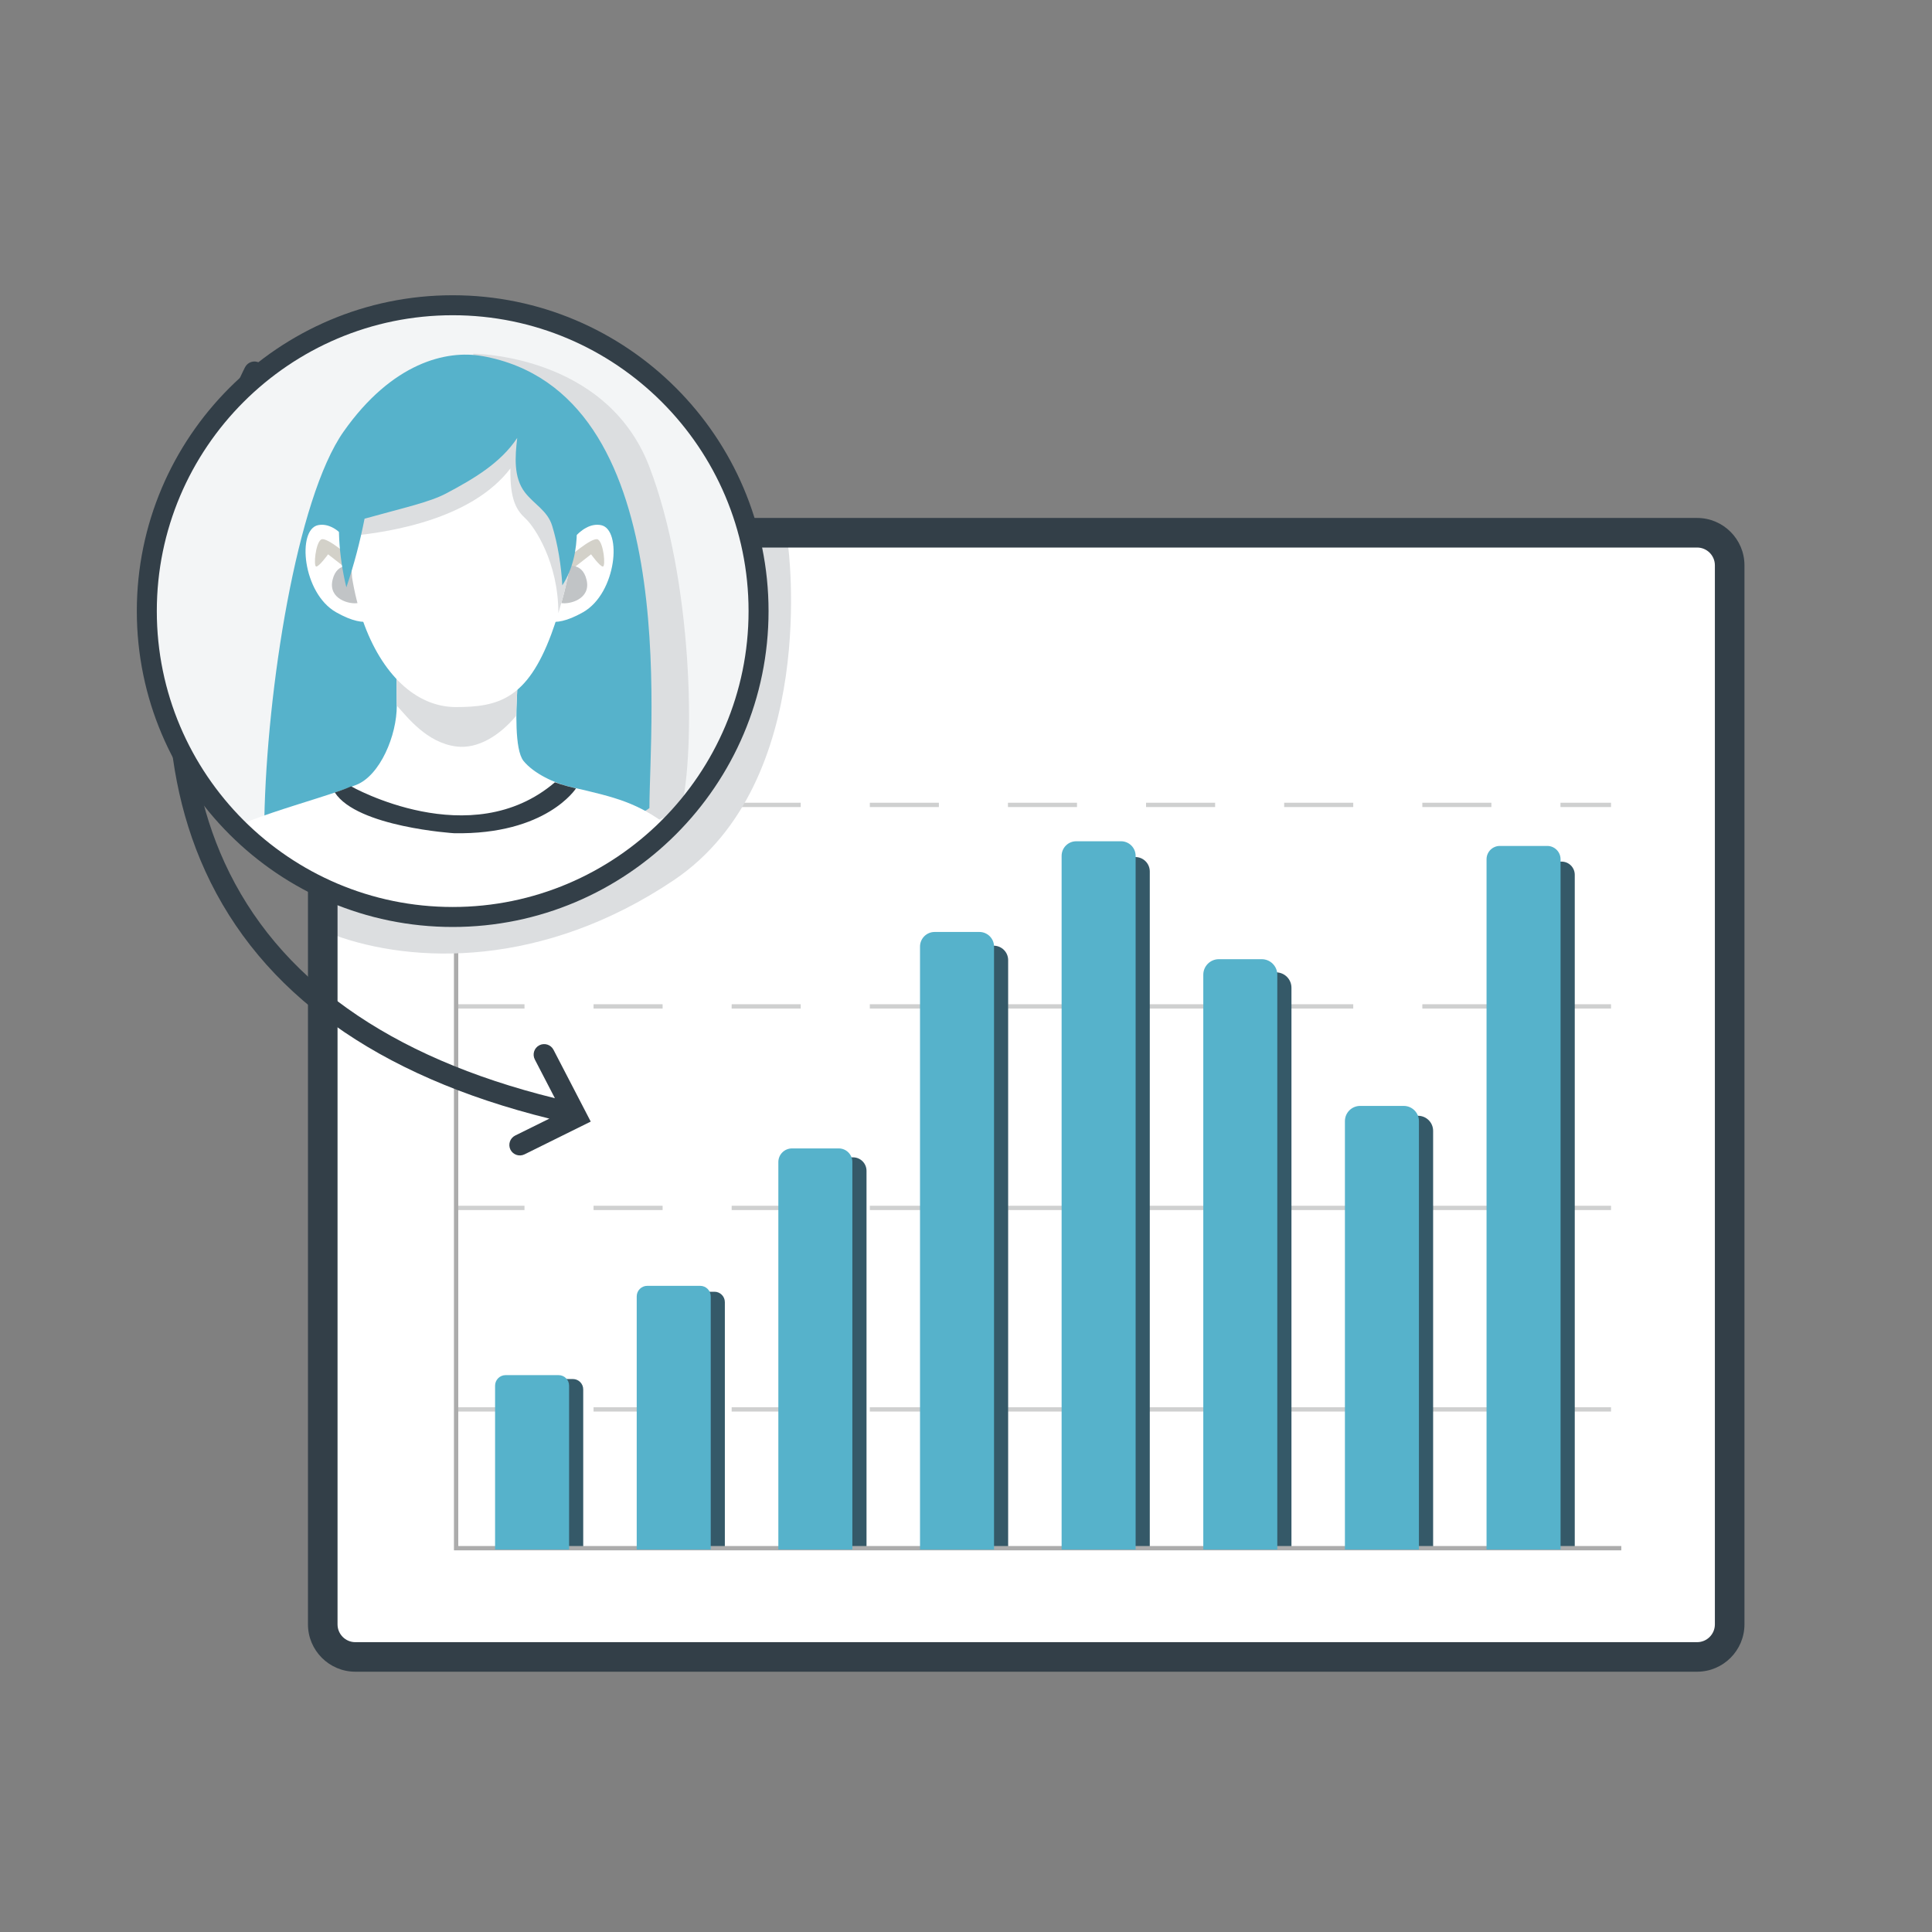 <?xml version="1.0" encoding="UTF-8"?>
<svg id="FINALS" xmlns="http://www.w3.org/2000/svg" width="550" height="550" xmlns:xlink="http://www.w3.org/1999/xlink" viewBox="0 0 550 550">
  <rect x="0" y="0" width="550" height="550" fill="#808080" stroke="none"/>
  <defs>
    <style>
      .cls-1 {
        fill: none;
      }

      .cls-2 {
        fill: #f3f5f6;
      }

      .cls-3 {
        fill: #56b2cb;
      }

      .cls-4 {
        fill: #dcdee0;
      }

      .cls-5 {
        fill: #355968;
      }

      .cls-6 {
        fill: #fff;
      }

      .cls-7 {
        fill: #333f48;
      }

      .cls-8 {
        fill: #acacac;
      }

      .cls-9 {
        fill: #d3d1c9;
      }

      .cls-10 {
        fill: #cfd0d0;
      }

      .cls-11 {
        fill: #c1c4c6;
      }

      .cls-12 {
        clip-path: url(#clippath);
      }
    </style>
    <clipPath id="clippath">
      <circle class="cls-1" cx="129.32" cy="171.71" r="87.08"/>
    </clipPath>
  </defs>
  <g id="High_quality_data" data-name="High quality data">
    <g>
      <g>
        <rect class="cls-6" x="91.88" y="151.66" width="400.51" height="320.03" rx="9.27" ry="9.27"/>
        <path class="cls-10" d="M458.63,401.84h-14.4v-1.23h14.4v1.23ZM424.57,401.84h-19.66v-1.23h19.66v1.23ZM385.24,401.84h-19.66v-1.23h19.66v1.23ZM345.92,401.84h-19.66v-1.23h19.66v1.23ZM306.6,401.84h-19.66v-1.23h19.66v1.23ZM267.28,401.84h-19.66v-1.23h19.66v1.23ZM227.95,401.84h-19.66v-1.23h19.66v1.23ZM188.63,401.84h-19.66v-1.23h19.66v1.23ZM149.31,401.84h-19.66v-1.23h19.66v1.23Z"/>
        <path class="cls-10" d="M458.63,344.48h-14.4v-1.23h14.4v1.23ZM424.57,344.48h-19.66v-1.23h19.66v1.23ZM385.24,344.48h-19.66v-1.23h19.66v1.23ZM345.92,344.48h-19.66v-1.23h19.66v1.23ZM306.6,344.48h-19.66v-1.23h19.66v1.23ZM267.28,344.48h-19.66v-1.23h19.66v1.23ZM227.95,344.48h-19.66v-1.23h19.66v1.23ZM188.63,344.48h-19.66v-1.23h19.66v1.23ZM149.31,344.48h-19.66v-1.23h19.66v1.23Z"/>
        <path class="cls-10" d="M458.63,287.12h-14.4v-1.23h14.4v1.23ZM424.57,287.12h-19.66v-1.23h19.66v1.23ZM385.24,287.12h-19.66v-1.23h19.66v1.23ZM345.92,287.12h-19.66v-1.23h19.66v1.23ZM306.6,287.12h-19.66v-1.23h19.66v1.23ZM267.28,287.12h-19.66v-1.23h19.66v1.23ZM227.95,287.12h-19.66v-1.23h19.66v1.23ZM188.63,287.12h-19.66v-1.23h19.66v1.23ZM149.31,287.12h-19.66v-1.23h19.66v1.23Z"/>
        <path class="cls-10" d="M458.63,229.75h-14.4v-1.23h14.4v1.23ZM424.57,229.75h-19.66v-1.23h19.66v1.23ZM385.24,229.75h-19.66v-1.23h19.66v1.23ZM345.92,229.75h-19.66v-1.23h19.66v1.23ZM306.6,229.75h-19.66v-1.23h19.66v1.23ZM267.28,229.75h-19.66v-1.23h19.66v1.23ZM227.95,229.75h-19.66v-1.23h19.66v1.23ZM188.63,229.75h-19.66v-1.23h19.66v1.23ZM149.31,229.75h-19.66v-1.23h19.66v1.23Z"/>
        <path class="cls-5" d="M147.92,392.58h15.16c1.63,0,2.95,1.32,2.95,2.95v45.6h-21.07v-45.6c0-1.63,1.32-2.95,2.95-2.95Z"/>
        <path class="cls-5" d="M391.19,317.64h12.5c2.37,0,4.29,1.92,4.29,4.29v119.2h-21.07v-119.2c0-2.37,1.92-4.29,4.29-4.29Z"/>
        <path class="cls-5" d="M430.98,245.28h13.57c2.07,0,3.75,1.68,3.75,3.75v192.1h-21.07v-192.1c0-2.07,1.68-3.75,3.75-3.75Z"/>
        <path class="cls-5" d="M188.25,367.73h15.14c1.63,0,2.96,1.33,2.96,2.96v70.44h-21.07v-70.44c0-1.63,1.33-2.96,2.96-2.96Z"/>
        <path class="cls-5" d="M229.45,329.47h13.39c2.12,0,3.84,1.72,3.84,3.84v107.81h-21.07v-107.81c0-2.12,1.72-3.84,3.84-3.84Z"/>
        <path class="cls-5" d="M350.96,276.81h12.31c2.42,0,4.38,1.96,4.38,4.38v159.94h-21.07v-159.94c0-2.42,1.96-4.38,4.38-4.38Z"/>
        <path class="cls-5" d="M270.04,269.22h12.85c2.27,0,4.11,1.84,4.11,4.11v167.79h-21.07v-167.79c0-2.27,1.84-4.11,4.11-4.11Z"/>
        <path class="cls-5" d="M310.37,243.98h12.84c2.27,0,4.11,1.84,4.11,4.11v193.03h-21.07v-193.03c0-2.27,1.84-4.11,4.11-4.11Z"/>
        <polygon class="cls-8" points="461.55 441.35 129.23 441.35 129.23 195.46 130.46 195.46 130.46 440.12 461.55 440.12 461.55 441.35"/>
        <path class="cls-3" d="M143.92,391.47h15.1c1.65,0,2.99,1.34,2.99,2.99v46.67h-21.07v-46.67c0-1.65,1.34-2.99,2.99-2.99Z"/>
        <path class="cls-3" d="M387.21,314.83h12.4c2.39,0,4.33,1.94,4.33,4.33v121.97h-21.07v-121.97c0-2.39,1.94-4.33,4.33-4.33Z"/>
        <path class="cls-3" d="M426.99,240.82h13.48c2.09,0,3.79,1.7,3.79,3.79v196.52h-21.07v-196.52c0-2.09,1.7-3.79,3.79-3.79Z"/>
        <path class="cls-3" d="M184.26,366.05h15.07c1.65,0,3,1.34,3,3v72.08h-21.07v-72.08c0-1.65,1.34-3,3-3Z"/>
        <path class="cls-3" d="M225.47,326.93h13.3c2.14,0,3.88,1.74,3.88,3.88v110.32h-21.07v-110.32c0-2.14,1.74-3.88,3.88-3.88Z"/>
        <path class="cls-3" d="M346.98,273.06h12.21c2.44,0,4.43,1.98,4.43,4.43v163.64h-21.07v-163.64c0-2.44,1.98-4.43,4.43-4.43Z"/>
        <path class="cls-3" d="M266.07,265.31h12.75c2.29,0,4.16,1.86,4.16,4.16v171.67h-21.07v-171.67c0-2.29,1.86-4.16,4.16-4.16Z"/>
        <path class="cls-3" d="M306.39,239.49h12.74c2.3,0,4.16,1.86,4.16,4.16v197.48h-21.07v-197.48c0-2.3,1.86-4.16,4.16-4.16Z"/>
      </g>
      <path class="cls-4" d="M224.34,155.27s9.19,67.33-32.63,95.37c-37.24,24.96-74.14,23.76-96.63,15.52l-.63-11.72,115.64-102.65,14.26,3.49Z"/>
      <path class="cls-7" d="M483.13,475.9H101.15c-7.43,0-13.48-6.05-13.48-13.48V160.93c0-7.43,6.05-13.48,13.48-13.48h381.98c7.43,0,13.48,6.05,13.48,13.48v301.49c0,7.43-6.05,13.48-13.48,13.48ZM101.15,155.88c-2.79,0-5.06,2.27-5.06,5.06v301.49c0,2.79,2.27,5.06,5.06,5.06h381.98c2.79,0,5.06-2.27,5.06-5.06V160.93c0-2.79-2.27-5.06-5.06-5.06H101.15Z"/>
    </g>
    <path class="cls-7" d="M145.31,327.28c-.73-1.48-.13-3.28,1.36-4.02l9.73-4.81c-49.18-12.16-82.13-35.84-97.94-70.41-15.22-33.28-11.32-70.55-5.36-95.97,6.41-27.39,16.25-46.72,16.66-47.53.76-1.47,2.56-2.06,4.04-1.3,1.47.76,2.05,2.56,1.3,4.04-.39.77-39.01,77.44-11.17,138.28,15.03,32.84,46.67,55.4,94.04,67.08l-5.72-11.03c-.76-1.47-.19-3.28,1.28-4.04,1.47-.76,3.28-.19,4.04,1.28l10.6,20.44-18.85,9.33c-1.48.73-3.28.13-4.02-1.36Z"/>
    <g>
      <circle class="cls-2" cx="129.32" cy="171.71" r="87.08"/>
      <path class="cls-4" d="M134.68,100.7s37.78,0,50.14,32.08c12.36,32.08,13.31,80.55,9.03,97.9l-15.68,6.65-43.49-136.63Z"/>
      <g class="cls-12">
        <g>
          <path class="cls-3" d="M137.29,101.37c-10.21-1.83-25.68,1.9-39.48,21.5-13.4,19.04-21.86,73.67-22.56,110.33,35.6,17.63,49.7,18.68,58.52,18.68s49-19.74,51.11-21.86c0-24.32,9.52-118.44-47.59-128.66Z"/>
          <g>
            <path class="cls-6" d="M210.78,272.15s-38.48.1-77.78.15c-2.42,0-4.83,0-7.25,0-38.38.04-75.34.04-75.72-.16-.64-.32,2.75-14.96,6.78-25.12,1.09-2.74,2.22-5.16,3.34-6.88,4-6.15,28.68-11.74,41.27-16.7,6.8-2.68,11.58-14.13,11.53-22.6-.04-7.99-.16-16.17-.16-16.17,0,0,34.32-3.55,35.21-3.64-.35.04-.73,15.04-.79,16.28-.19,3.92-.82,16.07,1.84,19.33,2.93,3.6,8.95,6.39,13.41,7.4,13.36,3.04,18.91,4.51,27.86,11.13,1.53,1.21,3,2.7,4.4,4.39,9.77,11.72,16.06,32.57,16.06,32.57Z"/>
            <path class="cls-4" d="M148.01,181.04l-1.13,22.8c-4.59,5.49-10.78,9.42-16.89,8.68-8.56-1.04-14.06-8.46-17.05-11.67-.04-7.99-.16-16.17-.16-16.17l35.23-3.64Z"/>
            <g>
              <g>
                <path class="cls-6" d="M160.27,158.25c-.23-.61,4.79-9.97,10.84-8.75,6.04,1.22,4.47,19.35-5.14,24.8-9.44,5.35-11.86,1.21-11.86,1.21l6.16-17.26Z"/>
                <g>
                  <path class="cls-9" d="M161.03,159.4s7.64-6.85,9.23-5.8c1.59,1.05,2.19,7.58,1.39,7.68s-3.39-3.48-3.39-3.48l-7.63,5.96.4-4.37Z"/>
                  <path class="cls-11" d="M160.86,161.35s4.83-1.77,6.13,3.74c1.3,5.51-4.98,7.06-7.27,6.57.63-4.23,1.14-10.31,1.14-10.31Z"/>
                </g>
              </g>
              <g>
                <path class="cls-6" d="M101.39,158.25c.23-.61-4.79-9.97-10.84-8.75-6.04,1.22-4.47,19.35,5.14,24.8,9.44,5.35,11.86,1.21,11.86,1.21l-6.16-17.26Z"/>
                <g>
                  <path class="cls-9" d="M100.63,159.4s-7.64-6.85-9.23-5.8c-1.59,1.05-2.19,7.58-1.39,7.68.8.1,3.39-3.48,3.39-3.48l7.63,5.96-.4-4.37Z"/>
                  <path class="cls-11" d="M100.8,161.35s-4.83-1.77-6.13,3.74c-1.3,5.51,4.98,7.06,7.27,6.57-.63-4.23-1.14-10.31-1.14-10.31Z"/>
                </g>
              </g>
              <path class="cls-6" d="M158.95,174.56c-.67,2.19-1.34,4.19-2.03,6.04-6.86,18.35-14.98,20.69-27.13,20.69-11.37,0-21.17-9.38-26.49-24.59h0c-1.32-3.75-2.35-7.86-3.07-12.26-.35-4.24-.4-8.2-.19-11.89,1.48-26.66,16.21-39.34,28.94-40.74,7.29-.81,25.47,4.7,29.97,18.62,4.05,12.56,6.8,21.84,0,44.14Z"/>
              <path class="cls-4" d="M158.95,174.56c.02-14.51-6.83-24.61-9.28-26.88-2.45-2.27-4.54-5.06-4.37-14.32-10.72,14.05-33.01,18.01-45.26,19.18,1.48-26.66,16.21-39.34,28.94-40.74,7.29-.81,25.47,4.7,29.97,18.62,4.05,12.56,6.8,21.84,0,44.14Z"/>
            </g>
          </g>
          <path class="cls-3" d="M161.85,134.51c-1.92-7.54-4.68-15.41-10.86-20.14-1.97-1.51-4.21-2.63-6.48-3.65-8.43-3.8-18.44-6.32-26.74-2.23-3.18,1.56-5.85,3.99-8.3,6.55-13.31,13.94-15.3,33.85-10.87,52.17,2.16-6.39,3.89-12.93,5.18-19.55,11.44-3.19,18.54-4.69,23.33-7.24,7.61-4.04,15.38-8.56,20.13-15.75-.62,5.32-1.08,11.24,2.18,15.49,2.63,3.42,6.43,5.19,7.76,9.5,1.62,5.25,2.6,11.46,2.9,16.98,5.96-9.29,4.5-21.42,1.77-32.12Z"/>
        </g>
        <path class="cls-7" d="M99.96,223.86s34.04,19.34,58.02-1.16c0,0,1.93.77,5.99,1.74,0,0-8.41,13.25-34.71,12.76,0,0-27.61-1.74-33.94-11.6,0,0,2.68-.85,4.64-1.74Z"/>
      </g>
      <path class="cls-7" d="M128.87,263.89c-49.58,0-89.92-40.34-89.92-89.92s40.34-89.92,89.92-89.92,89.92,40.34,89.92,89.92-40.34,89.92-89.92,89.92ZM128.87,89.74c-46.44,0-84.23,37.78-84.23,84.23s37.78,84.23,84.23,84.23,84.23-37.78,84.23-84.23-37.78-84.23-84.23-84.23Z"/>
    </g>
  </g>
</svg>